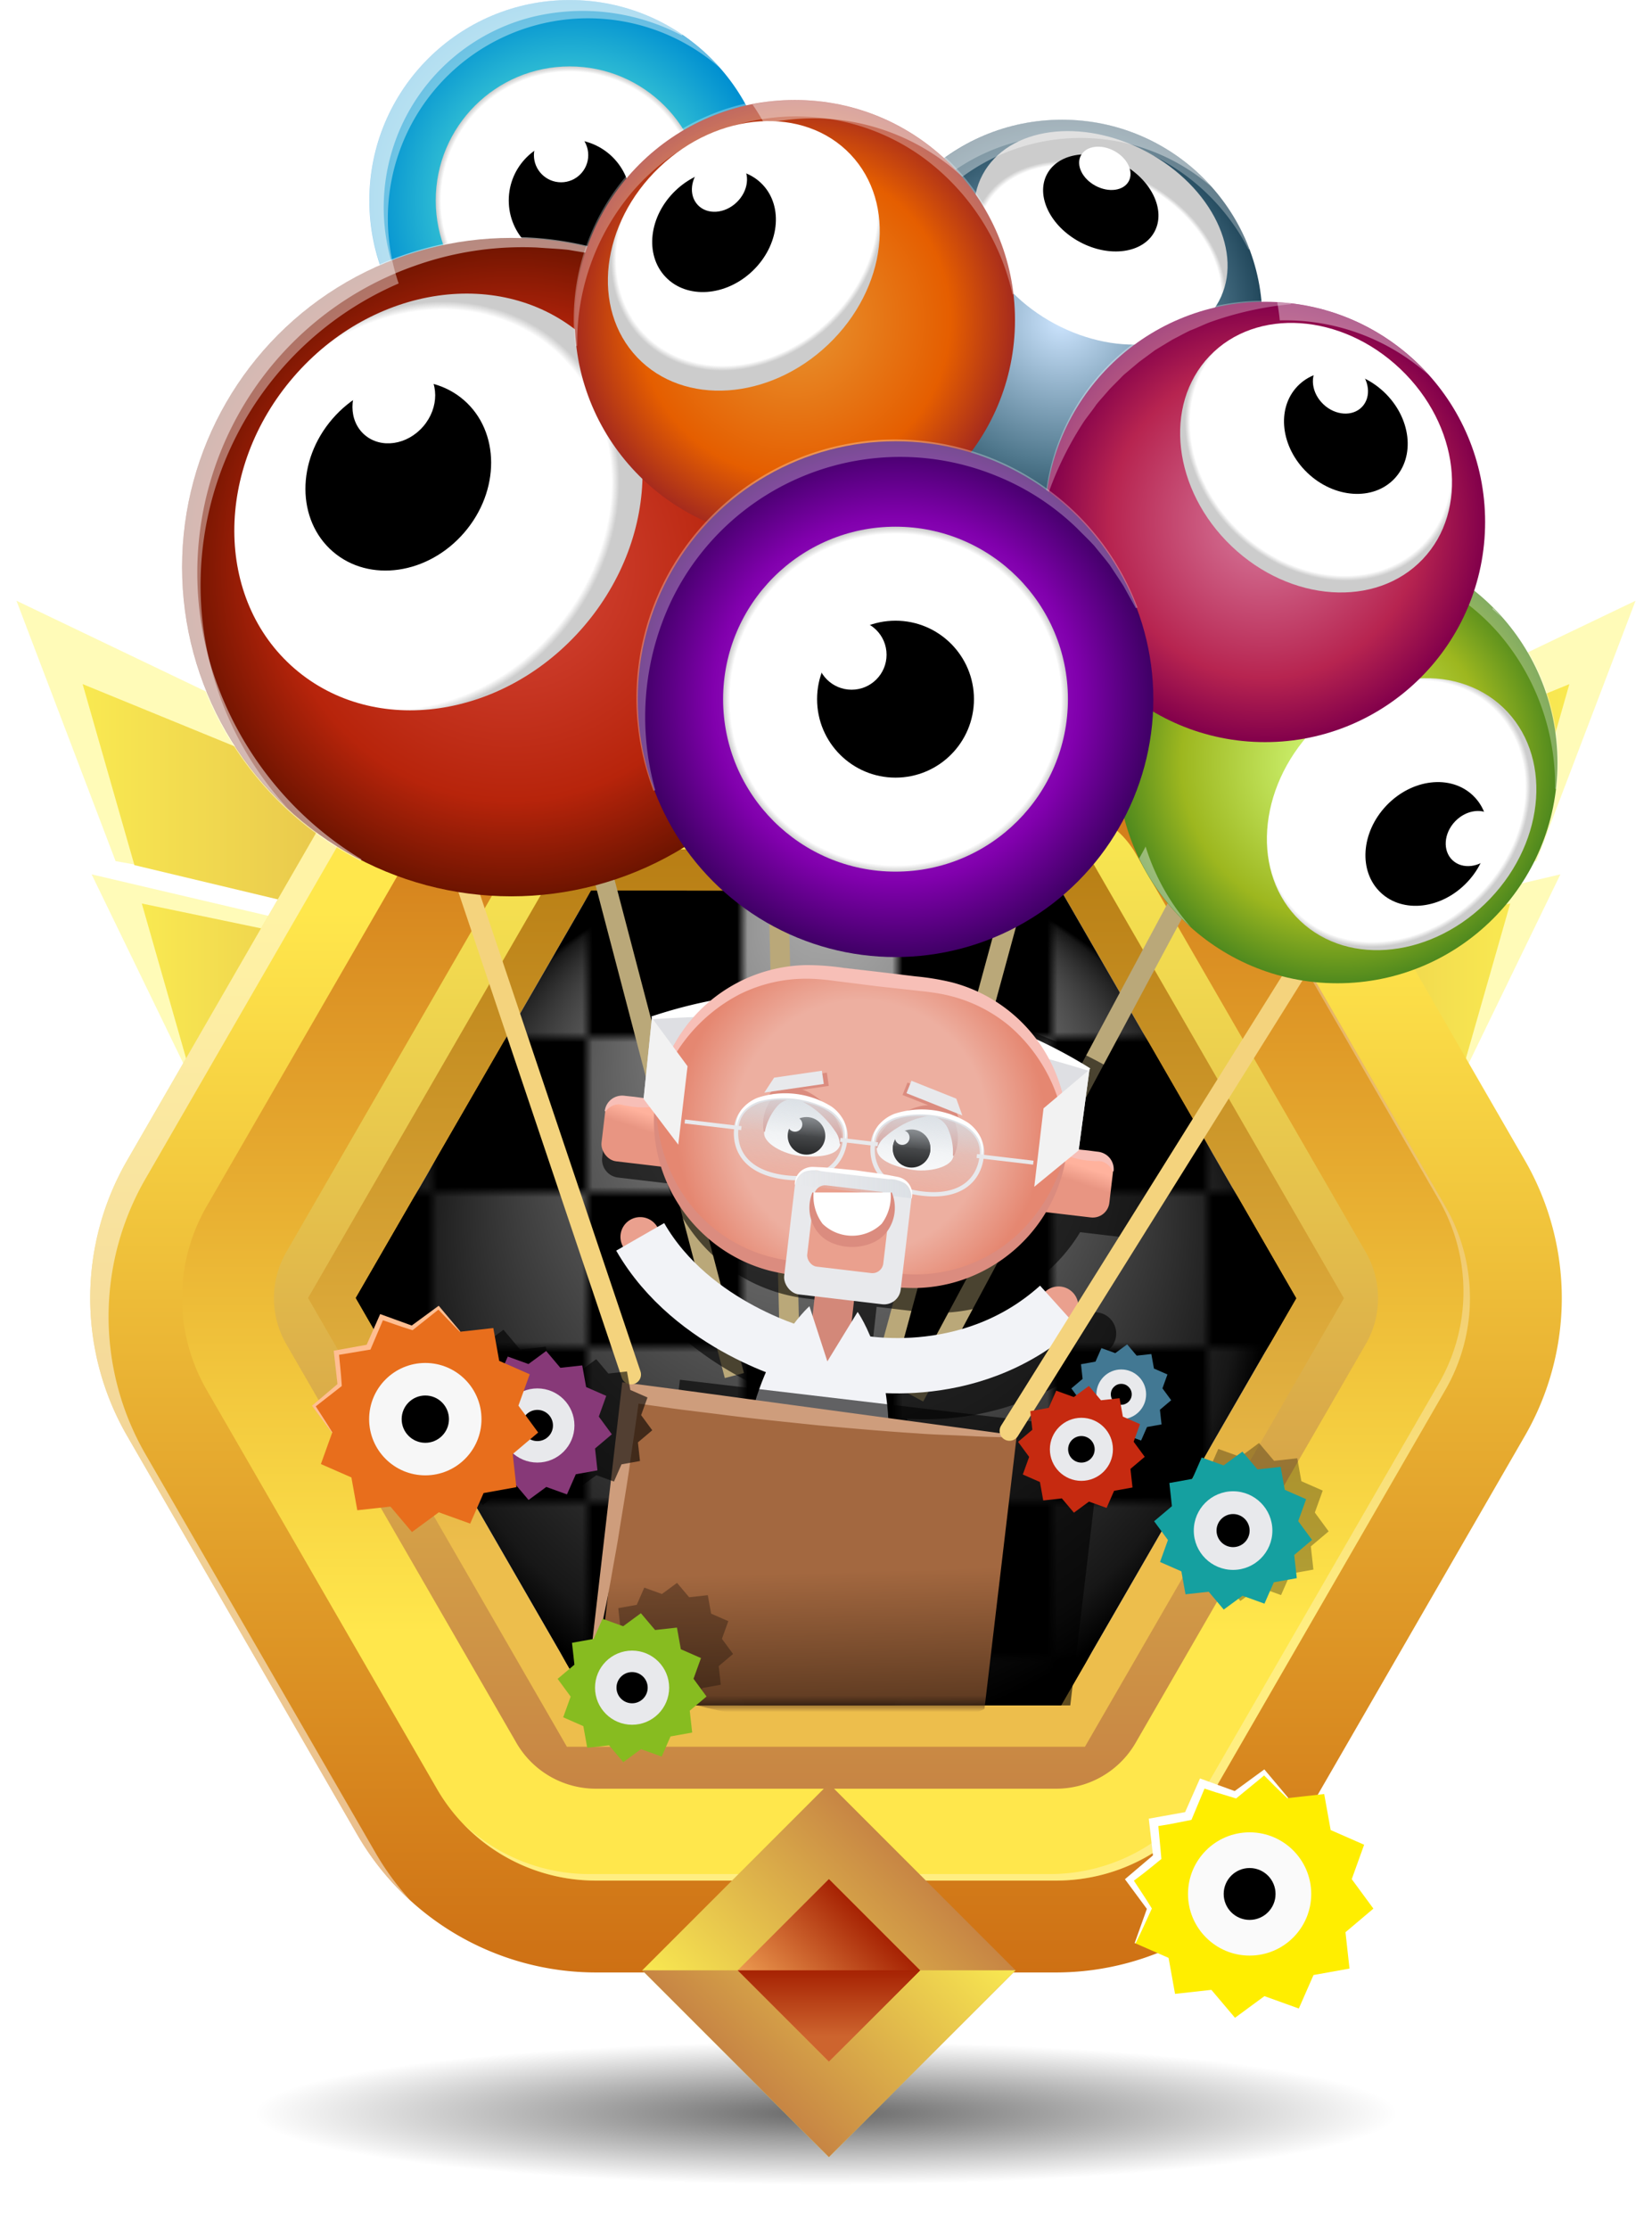 <svg xmlns="http://www.w3.org/2000/svg" xmlns:xlink="http://www.w3.org/1999/xlink" viewBox="0 0 200.179 270"><defs><linearGradient id="v" x1="112.353" y1="139.472" x2="112.745" y2="134.99" xlink:href="#c"/><linearGradient id="a" data-name="Dégradé sans nom 278" x1="100.09" y1="103.465" x2="10.012" y2="103.465" gradientUnits="userSpaceOnUse"><stop offset="0" stop-color="#c78544"/><stop offset="1" stop-color="#f9e951"/></linearGradient><linearGradient id="f" x1="92.919" y1="144.827" x2="24.801" y2="144.827" xlink:href="#a"/><linearGradient id="g" x1="-4362.663" y1="103.465" x2="-4452.741" y2="103.465" gradientTransform="matrix(-1 0 0 1 -4262.574 0)" xlink:href="#a"/><linearGradient id="h" x1="-4365.8" y1="120.408" x2="-4445.571" y2="120.408" gradientTransform="matrix(-1 0 0 1 -4262.574 0)" xlink:href="#a"/><linearGradient id="i" x1="-4369.834" y1="144.827" x2="-4437.952" y2="144.827" gradientTransform="matrix(-1 0 0 1 -4262.574 0)" xlink:href="#a"/><linearGradient id="B" data-name="Dégradé sans nom 71" x1="-1418.174" y1="-3370.183" x2="-1425.991" y2="-3378" gradientTransform="scale(1 -1) rotate(45 -4438.918 28.707)" gradientUnits="userSpaceOnUse"><stop offset="0" stop-color="#a62203"/><stop offset=".727" stop-color="#cd642e"/></linearGradient><linearGradient id="k" data-name="Dégradé sans nom 131" x1="-3400.719" y1="1409.025" x2="-3237.353" y2="1409.025" gradientTransform="rotate(-90 -2235.364 -926.428)" gradientUnits="userSpaceOnUse"><stop offset="0" stop-color="#ce7014"/><stop offset=".787" stop-color="#ffe74c"/></linearGradient><linearGradient id="l" data-name="Dégradé sans nom 125" x1="-3389.589" y1="1409.025" x2="-3248.483" y2="1409.025" gradientTransform="rotate(-90 -2235.364 -926.428)" gradientUnits="userSpaceOnUse"><stop offset=".213" stop-color="#ffe74c"/><stop offset="1" stop-color="#ce7014"/></linearGradient><linearGradient id="m" x1="-3378.46" y1="1409.025" x2="-3259.612" y2="1409.025" gradientTransform="rotate(-90 -2235.364 -926.428)" xlink:href="#a"/><linearGradient id="n" data-name="Dégradé sans nom 283" x1="-3373.38" y1="1409.025" x2="-3264.675" y2="1409.025" gradientTransform="rotate(-90 -2235.364 -926.428)" gradientUnits="userSpaceOnUse"><stop offset=".213" stop-color="#edbe4c"/><stop offset="1" stop-color="#b87e14"/></linearGradient><linearGradient id="A" data-name="Dégradé sans nom 210" x1="-1410.356" y1="-3370.183" x2="-1425.991" y2="-3370.183" gradientTransform="matrix(1 0 0 -1 1518.617 -3131.514)" gradientUnits="userSpaceOnUse"><stop offset="0" stop-color="#a62203"/><stop offset="1" stop-color="#ec9a50"/></linearGradient><linearGradient id="z" x1="-3109.323" y1="1528.884" x2="-3141.311" y2="1528.884" gradientTransform="scale(-1 1) rotate(45 -55.452 4535.101)" xlink:href="#a"/><linearGradient id="b" data-name="Dégradé sans nom 289" x1="76.56" y1="141.33" x2="79.32" y2="132.836" gradientTransform="rotate(-6.742 77.94 137.083)" gradientUnits="userSpaceOnUse"><stop offset=".52" stop-color="#e89582"/><stop offset=".752" stop-color="#ffb29d"/></linearGradient><linearGradient id="q" x1="128.445" y1="147.464" x2="131.204" y2="138.97" gradientTransform="rotate(173.258 129.824 143.217)" xlink:href="#b"/><linearGradient id="y" x1="-1402.18" y1="-3370.183" x2="-1434.168" y2="-3370.183" gradientTransform="matrix(1 0 0 -1 1518.617 -3131.514)" xlink:href="#a"/><linearGradient id="c" data-name="Dégradé sans nom 1118" x1="95.358" y1="142.644" x2="96.198" y2="133.034" gradientUnits="userSpaceOnUse"><stop offset="0" stop-color="#d5dbe1" stop-opacity="0"/><stop offset=".998" stop-color="#d5dbe1" stop-opacity=".6"/></linearGradient><linearGradient id="s" x1="95.808" y1="137.516" x2="96.2" y2="133.034" xlink:href="#c"/><linearGradient id="t" x1="111.903" y1="144.6" x2="112.743" y2="134.99" xlink:href="#c"/><linearGradient id="u" x1="96.33" y1="143.425" x2="110.463" y2="143.425" xlink:href="#c"/><linearGradient id="e" x1="96.953" y1="120.408" x2="17.182" y2="120.408" xlink:href="#a"/><linearGradient id="x" data-name="Dégradé sans nom 73" x1="98.498" y1="207.181" x2="97.799" y2="182.714" gradientUnits="userSpaceOnUse"><stop offset="0" stop-color="#5c3920"/><stop offset=".683" stop-color="#a36840"/></linearGradient><radialGradient id="F" data-name="Dégradé sans nom 994" cx="-1375.654" cy="-2777.452" r="24.281" gradientTransform="rotate(62.522 -2943.003 -130.32)" gradientUnits="userSpaceOnUse"><stop offset="0" stop-color="#cde5ff"/><stop offset=".709" stop-color="#51798e"/><stop offset="1" stop-color="#22485c"/></radialGradient><radialGradient id="O" cx="-1344.23" cy="-2738.367" r="20.895" gradientTransform="rotate(62.522 -2943.003 -130.32)" xlink:href="#d"/><radialGradient id="p" data-name="Dégradé sans nom 134" cx="100.09" cy="157.236" fy="103.94" r="53.296" gradientUnits="userSpaceOnUse"><stop offset="0" stop-opacity=".3"/><stop offset=".94" stop-opacity=".91"/><stop offset=".999"/></radialGradient><radialGradient id="N" data-name="Dégradé sans nom 601" cx="-1344.23" cy="-2738.367" r="31.243" gradientTransform="rotate(62.522 -2943.003 -130.32)" gradientUnits="userSpaceOnUse"><stop offset="0" stop-color="#d849ff"/><stop offset=".709" stop-color="#8100ad"/><stop offset="1" stop-color="#3f0065"/></radialGradient><radialGradient id="j" data-name="Dégradé sans nom 26" cx="100.09" cy="255.908" r="69.23" gradientTransform="matrix(1 0 0 .125 0 223.99)" gradientUnits="userSpaceOnUse"><stop offset="0"/><stop offset="1" stop-opacity="0"/></radialGradient><radialGradient id="C" data-name="Dégradé sans nom 68" cx="-1814.837" cy="2576.063" r="24.281" gradientTransform="rotate(-62.521 -2974.617 -251.433)" gradientUnits="userSpaceOnUse"><stop offset="0" stop-color="#cdffe7"/><stop offset=".544" stop-color="#3cc9d4"/><stop offset="1" stop-color="#008fd1"/></radialGradient><radialGradient id="d" data-name="Dégradé sans nom 163" cx="-1814.837" cy="2576.063" r="16.239" gradientTransform="rotate(-62.521 -2974.617 -251.433)" gradientUnits="userSpaceOnUse"><stop offset=".96" stop-color="#fff"/><stop offset="1" stop-color="#ccc"/></radialGradient><radialGradient id="D" data-name="Dégradé sans nom 64" cx="-65.432" cy="-996.219" r="39.882" gradientTransform="rotate(20.408 -2959.864 -109.944)" gradientUnits="userSpaceOnUse"><stop offset="0" stop-color="#d8493d"/><stop offset=".709" stop-color="#b7240b"/><stop offset="1" stop-color="#6d1400"/></radialGradient><radialGradient id="E" cx="-5910.205" cy="1394.587" r="26.672" gradientTransform="matrix(-.117 -.863 .993 -.102 -2025.713 -4898.96)" xlink:href="#d"/><radialGradient id="r" data-name="Dégradé sans nom 74" cx="104.318" cy="136.461" r="22.389" gradientTransform="rotate(-6.742 104.318 136.461)" gradientUnits="userSpaceOnUse"><stop offset=".683" stop-color="#edafa0"/><stop offset="1" stop-color="#e58771"/></radialGradient><radialGradient id="G" cx="-4395.299" cy="-3104.665" r="16.239" gradientTransform="matrix(-.722 .117 -.085 -.993 -3307.138 -2538.345)" xlink:href="#d"/><radialGradient id="H" data-name="Dégradé sans nom 1117" cx="-2706.795" cy="-3176.49" r="26.672" gradientTransform="rotate(90 -2906.831 -107.602)" gradientUnits="userSpaceOnUse"><stop offset="0" stop-color="#d8ff81"/><stop offset=".709" stop-color="#9db71f"/><stop offset="1" stop-color="#4f891e"/></radialGradient><radialGradient id="I" cx="133.052" cy="-1702.309" r="17.838" gradientTransform="matrix(.117 .825 -.993 .098 -1536.317 154.92)" xlink:href="#d"/><radialGradient id="J" data-name="Dégradé sans nom 381" cx="153.287" cy="63.224" r="26.672" gradientUnits="userSpaceOnUse"><stop offset="0" stop-color="#d87c9e"/><stop offset=".709" stop-color="#b72450"/><stop offset="1" stop-color="#82004b"/></radialGradient><radialGradient id="K" cx="-818.584" cy="2520.556" r="17.838" gradientTransform="matrix(.825 -.117 .098 .993 589.209 -2543.79)" xlink:href="#d"/><radialGradient id="L" data-name="Dégradé sans nom 730" cx="-5944.752" cy="38.778" r="26.672" gradientTransform="matrix(-1 0 0 1 -5848.433 0)" gradientUnits="userSpaceOnUse"><stop offset="0" stop-color="#e89632"/><stop offset=".708" stop-color="#e55e00"/><stop offset=".999" stop-color="#a62b1d"/></radialGradient><radialGradient id="M" cx="-5301.637" cy="-2472.908" r="17.838" gradientTransform="matrix(.117 -.825 -.993 -.098 -1743.227 -4586.677)" xlink:href="#d"/><pattern id="o" data-name="Nouvelle nuance de motif 1" width="30" height="30" patternTransform="translate(-79.066 -5.832) scale(1.252)" patternUnits="userSpaceOnUse"><path fill="none" d="M0 0h30v30H0z"/><path fill="#fff" d="M0 0h30v30H0z"/><path d="M0 0h15v15H0zM15 15h15v15H15z"/></pattern><mask id="w" x="43.114" y="107.893" width="113.952" height="101.315" maskUnits="userSpaceOnUse"><path fill="#fff" d="m71.586 206.579-28.472-49.352 28.503-49.334 56.976.017 28.473 49.353-28.492 49.316H71.586z"/></mask></defs><g style="isolation:isolate"><path fill="#fffbb8" d="M100.09 119.744 1.996 72.769l12.011 31.541"/><path fill="url(#a)" d="M100.09 119.744 10.012 82.867l6.274 21.927 80.667 19.269 3.137-4.319z"/><path fill="#fffbb8" d="m96.953 126.056-85.851-20.144 12.354 25.46"/><path fill="url(#e)" d="m96.953 126.056-79.771-16.611 6.274 21.927 70.36-.997 3.137-4.319z"/><path fill="#fffbb8" d="m92.919 132.7-72.374-.021 10.53 24.274"/><path fill="url(#f)" d="m92.919 132.7-68.118 2.326 6.274 21.927 58.707-19.934 3.137-4.319z"/><g><path fill="#fffbb8" d="m100.09 119.744 98.094-46.975-12.012 31.541"/><path fill="url(#g)" d="m100.09 119.744 90.078-36.877-6.275 21.927-80.666 19.269-3.137-4.319z"/><path fill="#fffbb8" d="m103.227 126.056 85.851-20.144-12.355 25.46"/><path fill="url(#h)" d="m103.227 126.056 79.77-16.611-6.274 21.927-70.359-.997-3.137-4.319z"/><path fill="#fffbb8" d="m107.26 132.7 72.374-.021-10.529 24.274"/><path fill="url(#i)" d="m107.26 132.7 68.119 2.326-6.274 21.927-58.708-19.934-3.137-4.319z"/></g><ellipse cx="100.09" cy="255.908" rx="97.323" ry="10.663" opacity=".6" fill="url(#j)"/><g><path d="M189.249 157.245a33.397 33.397 0 0 1-4.47 16.676l-27.902 48.33a33.447 33.447 0 0 1-28.884 16.676H72.187a33.448 33.448 0 0 1-28.885-16.676L15.4 173.921a33.35 33.35 0 0 1 0-33.354l27.902-48.33a33.447 33.447 0 0 1 28.885-16.676h55.806a33.448 33.448 0 0 1 28.884 16.676l27.903 48.33a33.398 33.398 0 0 1 4.469 16.678z" fill="url(#k)"/><path d="m45.528 224.477-27.902-48.33a33.35 33.35 0 0 1 0-33.354l27.902-48.33a33.447 33.447 0 0 1 28.885-16.676h55.806a33.433 33.433 0 0 1 22.49 8.758 33.454 33.454 0 0 0-24.716-10.984H72.187a33.447 33.447 0 0 0-28.885 16.677L15.4 140.567a33.35 33.35 0 0 0 0 33.354l27.902 48.33a33.182 33.182 0 0 0 6.394 7.918 33.112 33.112 0 0 1-4.168-5.692z" fill="#fff" opacity=".5"/><path d="m25.037 168.356 27.903 48.33a22.224 22.224 0 0 0 19.247 11.111h55.806a22.224 22.224 0 0 0 19.246-11.112l27.903-48.329a22.224 22.224 0 0 0 0-22.224l-27.903-48.33a22.224 22.224 0 0 0-19.246-11.111H72.187A22.224 22.224 0 0 0 52.94 97.803l-27.903 48.329a22.224 22.224 0 0 0 0 22.224z" fill="url(#l)"/><path d="m175.142 146.132-27.903-48.33a22.159 22.159 0 0 0-3.973-4.992 22.162 22.162 0 0 1 3.186 4.206l27.903 48.329a22.224 22.224 0 0 1 0 22.224l-27.903 48.33a22.224 22.224 0 0 1-19.246 11.111H71.4a22.202 22.202 0 0 1-15.274-6.119 22.2 22.2 0 0 0 16.06 6.906h55.807a22.224 22.224 0 0 0 19.246-11.112l27.903-48.33a22.224 22.224 0 0 0 0-22.223z" fill="#fff" opacity=".3"/><path d="M72.187 216.668a11.127 11.127 0 0 1-9.609-5.548l-27.902-48.328a11.125 11.125 0 0 1 0-11.096l27.902-48.33a11.128 11.128 0 0 1 9.609-5.546h55.806a11.127 11.127 0 0 1 9.608 5.548l27.903 48.328a11.125 11.125 0 0 1 0 11.096l-27.903 48.33a11.128 11.128 0 0 1-9.608 5.546z" fill="url(#m)"/><path fill="url(#n)" d="m68.693 211.588-31.364-54.362 31.397-54.343 62.761.019 31.363 54.362-31.385 54.324H68.693z"/><path fill="url(#o)" d="m71.586 206.579-28.472-49.352 28.503-49.334 56.976.017 28.473 49.353-28.492 49.316H71.586z"/><path fill="url(#p)" d="m71.586 206.579-28.472-49.352 28.503-49.334 56.976.017 28.473 49.353-28.492 49.316H71.586z"/><path fill="none" stroke="#baa879" stroke-miterlimit="10" stroke-width="2.394" d="m95.817 168.194-1.534-61.865M106.576 168.439l17.267-63.41M88.985 166.622l-20.5-78.145M110.812 169.203l38.158-71.211"/><path d="m137.861 141.51-2.584-.305 1.411-10.546a63.871 63.871 0 0 0-17.238-7.393l-3.435-4.357-13.622-1.61a20.065 20.065 0 0 0-15.332 4.654 51.132 51.132 0 0 0-7.51 1.95l-1.087 10.585-2.585-.306a2.189 2.189 0 0 0-2.424 1.911l-.487 4.118a2.189 2.189 0 0 0 1.912 2.424l5.977.706a20.185 20.185 0 0 0 16.809 13.943l3.434.406-.572 5.116-.408-1.255a19.418 19.418 0 0 0-2.642 3.139c-4.215-1.57-12.672-5.553-17.221-13.478a2.58 2.58 0 0 0-4.476 2.569c5.103 8.889 13.98 13.45 19.081 15.448a38.357 38.357 0 0 0-3.316 11.91l9.32 1.101 9.32 1.102a38.725 38.725 0 0 0-.283-11.475c.553.027 1.13.046 1.755.046a33.561 33.561 0 0 0 22.722-8.445 2.58 2.58 0 1 0-3.453-3.834 26.498 26.498 0 0 1-5.686 3.895l-11.688 3.12a32.664 32.664 0 0 1-5.063-.074 19.954 19.954 0 0 0-2.075-4.28l-.78 1.273.589-5.272 5.064.599a20.184 20.184 0 0 0 19.597-9.64l5.977.707a2.189 2.189 0 0 0 2.424-1.91l.487-4.118a2.189 2.189 0 0 0-1.912-2.424z" opacity=".6"/><path d="M106.176 120.752a63.098 63.098 0 0 0-27.181 2.539l-1.008 9.821 26.359 3.116 26.359 3.117 1.31-9.786a63.099 63.099 0 0 0-25.84-8.807z" fill="#dedfe3"/><path d="M131.917 129.704a208.241 208.241 0 0 0-13.146-3.556c-2.182-.427-4.303-.999-6.483-1.3a79.996 79.996 0 0 0-6.482-.97q-3.246-.418-6.53-.576c-2.19-.211-4.386-.158-6.607-.249-4.44-.02-8.926.108-13.612.401l-.124-.327a58.856 58.856 0 0 1 13.49-2.812 68.384 68.384 0 0 1 13.794.09 68.26 68.26 0 0 1 13.435 3.128 58.858 58.858 0 0 1 12.461 5.881z" fill="#fff"/><rect x="73.08" y="133.134" width="9.72" height="7.898" rx="2.025" transform="rotate(6.742 77.94 137.083)" fill="url(#b)"/><path d="M73.279 134.595a2.121 2.121 0 0 1 1.327-1.734 2.212 2.212 0 0 1 1.134-.122l1.1.115 4.386.58-.014.121a7.136 7.136 0 0 1-2.292.544 11.44 11.44 0 0 1-2.224-.03c-.364-.06-.729-.112-1.092-.185l-.135-.034-.068-.022a1.188 1.188 0 0 0-.14-.036c-.095-.006-.2-.027-.313-.029a2.057 2.057 0 0 0-1.548.846z" fill="#f7bfb7"/><rect x="124.964" y="139.268" width="9.72" height="7.898" rx="2.025" transform="rotate(-173.258 129.824 143.217)" fill="url(#q)"/><path d="M134.816 141.87a2.057 2.057 0 0 0-1.308-1.184c-.111-.024-.217-.028-.31-.045a1.186 1.186 0 0 0-.146.003l-.07.005-.14.002c-.37-.014-.737-.049-1.105-.075a11.44 11.44 0 0 1-2.17-.49 7.134 7.134 0 0 1-2.102-1.063l.015-.121 4.4.459 1.097.144a2.212 2.212 0 0 1 1.074.384 2.121 2.121 0 0 1 .887 1.995z" fill="#f7bfb7"/><g fill="none" stroke-miterlimit="10"><path d="M97.395 164.233s-13.48-3.364-19.82-14.41" stroke="#eaa08e" stroke-linecap="round" stroke-width="4.788"/><path d="M97.395 164.233s-13.48-3.364-19.82-14.41" stroke="#f2f3f7" stroke-width="6.704"/></g><g fill="none" stroke-miterlimit="10"><path d="M103.19 164.918s14.005 3.276 25.081-6.694" stroke="#eaa08e" stroke-linecap="round" stroke-width="4.788"/><path d="M103.19 164.918s14.005 3.276 25.081-6.694" stroke="#f2f3f7" stroke-width="6.704"/></g><path fill="none" stroke="#d38879" stroke-linecap="round" stroke-miterlimit="10" stroke-width="4.788" d="m101.844 150.664-1.59 14.24"/><path d="M97.954 117.78h12.728a18.68 18.68 0 0 1 18.681 18.681 18.68 18.68 0 0 1-18.68 18.68H97.953a18.68 18.68 0 0 1-18.68-18.68 18.68 18.68 0 0 1 18.68-18.68z" transform="rotate(6.742 104.318 136.461)" fill="url(#r)"/><path d="M129.277 139.412a18.84 18.84 0 0 1-9.683 14.301 18.536 18.536 0 0 1-8.594 2.305 30.582 30.582 0 0 1-4.465-.318l-4.43-.514-4.428-.534a30.581 30.581 0 0 1-4.416-.732 18.535 18.535 0 0 1-7.82-4.244 18.84 18.84 0 0 1-6.081-16.166l.173.02A19.766 19.766 0 0 0 81.3 142a18.191 18.191 0 0 0 12.376 10.329 19.738 19.738 0 0 0 2.013.374c.682.108 1.462.17 2.188.258l4.434.489 4.425.556c.727.085 1.5.206 2.188.26a19.255 19.255 0 0 0 2.045.103 18.196 18.196 0 0 0 14.44-7.157 19.766 19.766 0 0 0 3.695-7.82z" fill="#db8c7f"/><path d="M79.447 133.52a18.72 18.72 0 0 1 18.19-16.616 30.584 30.584 0 0 1 4.465.318l4.43.514 4.428.534a30.581 30.581 0 0 1 4.416.732 18.72 18.72 0 0 1 13.814 20.4 19.819 19.819 0 0 0-6.904-15.148 18.094 18.094 0 0 0-7.325-3.66 19.734 19.734 0 0 0-2.013-.375c-.681-.108-1.462-.17-2.188-.258l-4.433-.489-4.426-.556c-.726-.085-1.5-.206-2.187-.26a19.258 19.258 0 0 0-2.045-.103 18.07 18.07 0 0 0-7.973 1.852 19.826 19.826 0 0 0-10.25 13.116z" fill="#f7bfb7"/><rect x="95.627" y="142.255" width="14.217" height="15.188" rx="2.025" transform="rotate(6.742 102.736 149.849)" fill="#e8e9ec"/><rect x="98.208" y="143.941" width="9.28" height="9.913" rx="1.322" transform="rotate(6.742 102.848 148.898)" fill="#eaa08e"/><path d="M101.826 138.572c-.268 1.36-2.32 1.638-4.585 1.477s-4.895-1.606-4.627-2.966 1.34-4.229 3.604-4.068 5.875 4.197 5.608 5.557z" fill="#fff"/><path d="M92.547 137.07a5.05 5.05 0 0 1 .868-3.829 3.447 3.447 0 0 1 2.03-1.34 3.958 3.958 0 0 1 2.433.346 8 8 0 0 1 2.977 2.629 7.385 7.385 0 0 1 .917 1.713 2.752 2.752 0 0 1 .12 1.996l-.133-.026a2.845 2.845 0 0 0-.593-1.584 9.728 9.728 0 0 0-1.098-1.374 9.542 9.542 0 0 0-2.768-2.12 2.71 2.71 0 0 0-1.641-.314 2.584 2.584 0 0 0-1.463.812 6.752 6.752 0 0 0-1.516 3.117z" fill="#db8c7f"/><circle cx="97.726" cy="137.587" r="2.278"/><circle cx="96.335" cy="136.196" r=".887" fill="#fff"/><path d="M106.244 139.043c-.094 1.383 1.817 2.183 4.046 2.614s5.144-.285 5.237-1.668-.2-4.431-2.428-4.862-6.762 2.534-6.855 3.916z" fill="#fff"/><path d="M115.46 139.985a6.753 6.753 0 0 0-.658-3.403 2.584 2.584 0 0 0-1.203-1.163 2.71 2.71 0 0 0-1.666-.123 9.54 9.54 0 0 0-3.223 1.333 9.726 9.726 0 0 0-1.416 1.043 2.845 2.845 0 0 0-.982 1.376l-.136-.01a2.751 2.751 0 0 1 .632-1.897 7.385 7.385 0 0 1 1.33-1.417 8 8 0 0 1 3.555-1.768 3.958 3.958 0 0 1 2.44.294 3.446 3.446 0 0 1 1.615 1.82 5.05 5.05 0 0 1-.153 3.924z" fill="#db8c7f"/><circle cx="110.459" cy="139.153" r="2.278"/><circle cx="110.467" cy="139.093" r="2.278"/><circle cx="109.33" cy="137.793" r=".887" fill="#fff"/><g fill="#f2f2f2"><path d="m77.987 133.112 4.202 5.544 1.124-9.502-4.318-5.863-1.008 9.821zM130.705 139.345l-5.379 4.411 1.123-9.502 5.566-4.695-1.31 9.786z"/></g><path d="M102.418 138.095c-.347 2.932-2.58 5.078-7.221 4.53s-6.313-3.157-5.966-6.09 3.456-3.913 7.097-3.483 6.437 2.11 6.09 5.043z" stroke="#e8e9ec" stroke-miterlimit="10" stroke-width=".527" fill="url(#c)"/><path d="M89.23 136.535c.347-2.932 3.457-3.913 7.098-3.483s6.437 2.11 6.09 5.043" fill="url(#s)"/><path d="M89.2 136.532a3.466 3.466 0 0 1 .696-2.176 4.724 4.724 0 0 1 1.917-1.387 10.606 10.606 0 0 1 8.924 1.057 4.712 4.712 0 0 1 1.54 1.794 3.467 3.467 0 0 1 .172 2.278l-.061-.007a3.507 3.507 0 0 0-.394-2.117 4.347 4.347 0 0 0-1.513-1.549 11.668 11.668 0 0 0-8.51-1.006 4.347 4.347 0 0 0-1.833 1.153 3.507 3.507 0 0 0-.877 1.967z" fill="#fff"/><path d="M105.776 138.491c-.347 2.933 1.324 5.54 5.966 6.09s6.874-1.598 7.221-4.53-2.448-4.612-6.09-5.043-6.75.551-7.097 3.483z" stroke="#e8e9ec" stroke-miterlimit="10" stroke-width=".527" fill="url(#t)"/><path d="M96.33 143.484a2.031 2.031 0 0 1 2.249-1.773l10.097 1.193a2.031 2.031 0 0 1 1.773 2.25" fill="url(#u)"/><path d="M96.3 143.48a2.106 2.106 0 0 1 1.074-1.852 2.26 2.26 0 0 1 1.153-.28l1.048.047c1.378.08 2.745.245 4.117.366 1.362.205 2.73.359 4.088.606l1.03.197a2.25 2.25 0 0 1 1.055.542 2.106 2.106 0 0 1 .614 2.05l-.06-.006a2.002 2.002 0 0 0-.754-1.792 3.533 3.533 0 0 0-1.941-.52l-4.104-.47-4.1-.5a3.533 3.533 0 0 0-2.01.053 2.001 2.001 0 0 0-1.15 1.567z" fill="#fff"/><path d="M118.963 140.05c.347-2.932-2.448-4.611-6.09-5.042s-6.75.551-7.097 3.483" fill="url(#v)"/><path d="M118.933 140.047a3.506 3.506 0 0 0-.394-2.117 4.346 4.346 0 0 0-1.513-1.548 11.668 11.668 0 0 0-8.51-1.007 4.346 4.346 0 0 0-1.833 1.153 3.506 3.506 0 0 0-.877 1.967l-.06-.007a3.465 3.465 0 0 1 .696-2.175 4.712 4.712 0 0 1 1.917-1.386 10.606 10.606 0 0 1 8.924 1.053 4.723 4.723 0 0 1 1.541 1.796 3.465 3.465 0 0 1 .17 2.278z" fill="#fff"/><path fill="none" stroke="#e8e9ec" stroke-miterlimit="10" stroke-width=".479" d="m101.818 138.071 4.556.538M89.83 136.653l-6.85-.809M118.363 140.027l6.849.809"/><path fill="#db8c7f" d="m100.426 131.536-7.208 1.046 1.188-1.81 5.787-.84.233 1.604z"/><path fill="#e8e9ec" d="m99.822 131.302-7.208 1.046 1.188-1.81 5.787-.839.233 1.603z"/><path fill="#db8c7f" d="m109.362 132.636 6.766 2.698-.735-2.037-5.431-2.166-.6 1.505z"/><path fill="#e8e9ec" d="m109.843 132.418 6.766 2.699-.734-2.037-5.431-2.166-.601 1.504z"/><path d="m103.923 158.915-3.669 5.99-2.171-6.68s-6.477 5.657-7.957 18.175l8.648 1.023 8.649 1.022c1.48-12.518-3.5-19.53-3.5-19.53z" fill="#f2f3f7"/><path d="m133.637 173.192-51.253-6.06-4.293 36.305a20.603 20.603 0 0 0 5.582 3.142h46.017z" opacity=".6"/><g mask="url(#w)"><path d="M119.29 207.005s-6.36 3.632-23.809 1.569-22.786-7.077-22.786-7.077l3.902-33.004L123.191 174z" fill="url(#x)"/></g><path d="m71.18 203.975 4.195-36.316.025-.217.218.027c7.94 1.009 15.865 2.123 23.797 3.188l23.792 3.227-.031.234a130.64 130.64 0 0 1-6.03-.189c-2.005-.105-4.018-.144-6.015-.304-4.003-.25-7.993-.607-11.981-.97-3.98-.421-7.966-.81-11.933-1.331-1.985-.253-3.974-.475-5.956-.751l-5.943-.845 2.32-1.802c-.36 3.025-.836 6.037-1.261 9.054-.41 3.02-.949 6.023-1.42 9.035-.242 1.505-.53 3.005-.792 4.508-.26 1.503-.538 3.004-.853 4.5-.62 2.995-1.168 5.998-1.897 8.98z" fill="#ce9d7c"/><path fill="none" stroke="#f4d37d" stroke-linecap="round" stroke-miterlimit="10" stroke-width="2.394" d="m76.475 166.498-27.011-80.27M122.322 173.327l45.669-73.086"/><path d="M107.993 144.446a7.157 7.157 0 0 1-9.475 0s-.529 5.377 4.737 5.377 4.738-5.377 4.738-5.377z" fill="#fff"/><path d="M107.993 144.446a7.157 7.157 0 0 1-9.475 0s-.529 5.377 4.737 5.377 4.738-5.377 4.738-5.377z" fill="#fff"/><g><path d="M98.518 144.446s-.529 5.377 4.737 5.377 4.738-5.378 4.738-5.378" fill="#fff"/><path d="M98.585 144.452a5.587 5.587 0 0 0 1.091 3.79 5.154 5.154 0 0 0 7.158 0 5.587 5.587 0 0 0 1.091-3.79l.136-.013a4.854 4.854 0 0 1-.397 4.48 4.347 4.347 0 0 1-1.986 1.644 6.3 6.3 0 0 1-4.847.002 4.356 4.356 0 0 1-1.987-1.644 4.845 4.845 0 0 1-.394-4.482z" fill="#db8c7f"/></g><g><path transform="rotate(-45 100.443 238.668)" fill="url(#y)" d="M84.448 222.674h31.988v31.988H84.448z"/><path fill="url(#z)" style="mix-blend-mode:multiply" d="m77.823 238.668 22.62 22.62 22.619-22.62"/><path transform="rotate(-45 100.443 238.668)" fill="url(#A)" d="M92.625 230.851h15.635v15.635H92.625z"/><path fill="url(#B)" d="m89.387 238.668 11.056 11.056 11.055-11.056"/></g><g><circle cx="69.034" cy="24.281" r="24.278" fill="url(#C)"/><path d="M55.317 44.448A24.39 24.39 0 1 1 82.75 4.114l-.125.184a25.82 25.82 0 0 0-17.836-2.313 23.782 23.782 0 0 0-18.046 26.54 25.85 25.85 0 0 0 8.7 15.739z" fill="#fff" opacity=".5"/><circle cx="69.034" cy="24.281" r="16.237" fill="url(#d)"/><circle cx="69.034" cy="24.281" r="7.387"/><circle cx="67.988" cy="18.79" r="3.292" fill="#fff"/></g><g><circle cx="61.942" cy="68.697" r="39.878" fill="url(#D)"/><path d="M43.694 104.28A39.989 39.989 0 1 1 80.19 33.114l-.102.198-3.663-1.34c-1.241-.368-2.493-.69-3.728-1.036-1.259-.265-2.535-.441-3.79-.666-1.271-.143-2.552-.187-3.816-.287a38.973 38.973 0 0 0-14.895 2.24 39.387 39.387 0 0 0-24.701 48.21 41.436 41.436 0 0 0 18.3 23.649z" fill="#fff" opacity=".5"/><ellipse cx="53.126" cy="60.804" rx="26.67" ry="23.183" transform="rotate(-49.184 53.126 60.804)" fill="url(#E)"/><ellipse cx="48.262" cy="57.632" rx="12.133" ry="10.547" transform="rotate(-49.184 48.262 57.632)"/><ellipse cx="47.721" cy="48.587" rx="5.407" ry="4.7" transform="rotate(-49.184 47.721 48.587)" fill="#fff"/></g><g><circle cx="128.689" cy="38.778" r="24.278" fill="url(#F)"/><path d="M105.88 47.413a24.39 24.39 0 1 1 45.619-17.27l-.208.078a25.82 25.82 0 0 0-13.275-12.134 23.782 23.782 0 0 0-30.013 11.367 25.85 25.85 0 0 0-1.915 17.88z" fill="#fff" opacity=".3"/><ellipse cx="133.386" cy="28.811" rx="11.812" ry="16.237" transform="rotate(-61.816 133.386 28.811)" fill="url(#G)"/><ellipse cx="133.386" cy="24.576" rx="5.374" ry="7.387" transform="rotate(-61.816 133.386 24.576)"/><ellipse cx="133.875" cy="20.392" rx="2.395" ry="3.292" transform="rotate(-61.816 133.875 20.391)" fill="#fff"/></g><g><path fill="#427893" d="m140.552 170.764 1.365-1.153-1.058-1.44.605-1.681-1.636-.717-.315-1.758-1.777.196-1.153-1.365-1.439 1.058-1.681-.606-.718 1.637-1.758.316.196 1.776-1.364 1.152 1.058 1.44-.606 1.681 1.636.718.316 1.758 1.776-.197 1.154 1.365 1.439-1.058 1.68.606.718-1.637 1.759-.316-.197-1.775z"/><circle cx="135.868" cy="168.895" r="3.011" fill="#e8e9ec"/><circle cx="135.868" cy="168.895" r="1.267"/></g><g><path fill="#c62a10" d="m136.981 177.929 1.731-1.463-1.343-1.827.769-2.133-2.076-.91-.401-2.231-2.253.25-1.463-1.732-1.826 1.342-2.132-.768-.911 2.076-2.232.401.25 2.253-1.732 1.462 1.343 1.827-.768 2.133 2.075.91.401 2.231 2.254-.249 1.463 1.732 1.826-1.343 2.132.769.911-2.077 2.231-.401-.249-2.252z"/><circle cx="131.037" cy="175.558" r="3.82" fill="#e8e9ec"/><circle cx="131.037" cy="175.558" r="1.608"/></g><g><path opacity=".6" d="m75.311 177.378 2.238-.402-.25-2.259 1.736-1.467-1.347-1.833.771-2.139-2.081-.913-.402-2.237-2.26.25-1.468-1.737-1.832 1.346-2.138-.77-.62 1.413-.961-.422-.554-3.083-3.115.345-2.022-2.394-2.524 1.855-2.947-1.061-1.259 2.869-3.084.555.345 3.113-2.393 2.021L51 172.953l-1.062 2.949 2.868 1.258.554 3.082 3.115-.344 2.023 2.394 2.523-1.856 2.947 1.062 1.259-2.87 1.44-.259.033.18 2.26-.25 1.468 1.737 1.831-1.346 2.138.771.914-2.083z"/><path opacity=".3" d="m87.48 198.514.77-2.14-2.082-.912-.401-2.237-2.261.25-1.467-1.738-1.832 1.347-2.138-.771-.914 2.083-2.238.402.251 2.259-1.737 1.467 1.347 1.832-.771 2.14 2.082.913.402 2.237 2.26-.25 1.468 1.737 1.831-1.346 2.138.77.914-2.082 2.238-.403-.25-2.259 1.736-1.466-1.346-1.833z"/></g><g><path fill="#873978" d="m72.103 175.458 2.035-1.719-1.578-2.148.903-2.507-2.44-1.07-.471-2.622-2.649.293-1.72-2.036-2.147 1.578-2.506-.904-1.071 2.441-2.624.472.294 2.648-2.036 1.719 1.579 2.148-.903 2.508 2.44 1.07.471 2.622 2.649-.293 1.72 2.036 2.147-1.578 2.506.903 1.071-2.441 2.623-.472-.293-2.648z"/><circle cx="65.116" cy="172.671" r="4.491" fill="#e8e9ec"/><circle cx="65.116" cy="172.671" r="1.89"/><g><path fill="#87bc20" d="m83.579 207.218 2.035-1.719-1.578-2.147.903-2.508-2.44-1.07-.471-2.622-2.649.293-1.72-2.036-2.147 1.578-2.506-.903-1.071 2.44-2.623.472.293 2.648-2.035 1.719 1.578 2.148-.903 2.508 2.44 1.07.471 2.622 2.649-.293 1.72 2.036 2.147-1.578 2.506.903 1.071-2.441 2.623-.472-.293-2.648z"/><circle cx="76.592" cy="204.431" r="4.491" fill="#e8e9ec"/><circle cx="76.592" cy="204.431" r="1.89"/></g><g><path fill="#e86e1c" d="m62.127 176.129 3.085-2.606-2.393-3.256 1.37-3.801-3.699-1.622-.714-3.975-4.016.444-2.607-3.086-3.254 2.392-3.799-1.369-1.624 3.7-3.976.715.445 4.014-3.086 2.606 2.393 3.255-1.369 3.802 3.698 1.622.714 3.974 4.016-.444 2.608 3.086 3.254-2.392 3.799 1.369 1.623-3.7 3.977-.715-.445-4.013z"/><path d="M55.735 161.334c-.965-.947-1.875-1.941-2.815-2.91l.413.048-3.162 2.517-.175.139-.253-.077c-1.289-.393-2.55-.864-3.825-1.295l.674-.29-1.579 3.72-.122.29-.31.051-3.986.666.438-.587c.123 1.34.284 2.677.366 4.023l.016.262-.176.137-3.184 2.488.048-.41c.724 1.139 1.478 2.256 2.175 3.415l-.052.039-2.4-3.251-.022-.03.03-.026 3.079-2.611-.017.042-.453-4.013-.006-.052.053-.01 3.975-.723-.048.038 1.63-3.697.022-.049.05.018 3.796 1.377-.045.007 3.258-2.386.031-.022.025.029 2.601 3.091z" fill="#ffbe92"/><circle cx="51.536" cy="171.904" r="6.807" fill="#f7f7f7"/><circle cx="51.536" cy="171.904" r="2.865"/></g></g><path opacity=".3" d="m159.323 183.217.957-2.659-2.587-1.134-.5-2.781-2.809.311-1.824-2.159-2.276 1.673-2.657-.957-1.136 2.588-2.782.5.311 2.808-2.158 1.823 1.674 2.277-.958 2.659 2.587 1.135.5 2.78 2.809-.311 1.824 2.159 2.276-1.673 2.657.958 1.136-2.589 2.782-.5-.311-2.808 2.158-1.822-1.673-2.278z"/><g><path fill="#15a0a0" d="m156.826 188.357 2.158-1.823-1.674-2.277.958-2.659-2.587-1.135-.5-2.78-2.809.311-1.824-2.159-2.276 1.673-2.658-.958-1.135 2.588-2.782.501.311 2.807-2.158 1.823 1.674 2.278-.958 2.659 2.587 1.134.5 2.781 2.809-.311 1.824 2.159 2.276-1.673 2.658.957 1.135-2.588 2.782-.5-.311-2.808z"/><circle cx="149.417" cy="185.402" r="4.762" fill="#e8e9ec"/><circle cx="149.417" cy="185.402" r="2.004"/></g><g><path fill="#fe0" d="m163.036 234.052 3.384-2.858-2.624-3.57 1.501-4.169-4.056-1.779-.783-4.359-4.404.487-2.86-3.384-3.568 2.623-4.166-1.501-1.781 4.057-4.361.784.488 4.402-3.383 2.858 2.624 3.57-1.502 4.169 4.056 1.779.783 4.359 4.404-.487 2.86 3.384 3.568-2.623 4.167 1.501 1.78-4.057 4.361-.784-.488-4.402z"/><path d="M156.012 217.84c-1.099-1.005-2.121-2.075-3.178-3.116l.64.076c-.55.497-1.134.95-1.703 1.423l-1.715 1.404-.27.221-.406-.123-2.122-.641c-.705-.223-1.4-.472-2.1-.707l1.114-.479-1.71 4.089-.192.46-.52.101-2.174.428-2.187.355.786-1.054.412 4.41.046.49-.355.286c-.575.462-1.137.941-1.723 1.39l-1.766 1.342.116-.98c.805 1.242 1.644 2.457 2.42 3.72l.152.248-.089.19c-.627 1.343-1.213 2.702-1.89 4.028l-.105-.038 1.49-4.173.009.064-2.634-3.563-.045-.06.058-.05 3.375-2.866-.032.08-.5-4.4-.01-.097.096-.018 4.36-.784-.077.06 1.791-4.052.036-.08.081.03 4.162 1.513-.074.011 3.575-2.613.052-.038.04.049 2.85 3.392z" fill="#fff"/><circle cx="151.421" cy="229.418" r="7.465" fill="#fafafa"/><circle cx="151.421" cy="229.418" r="3.142"/></g><g><circle cx="162.057" cy="92.434" r="26.67" fill="url(#H)"/><path d="M135.461 89.29a26.781 26.781 0 1 1 53.192 6.288l-.221-.026a28.206 28.206 0 0 0-6.675-18.652 26.165 26.165 0 0 0-35.23-4.161 28.236 28.236 0 0 0-10.844 16.577z" fill="#fff" opacity=".3"/><ellipse cx="169.84" cy="98.621" rx="17.836" ry="14.826" transform="rotate(-46.396 169.84 98.62)" fill="url(#I)"/><ellipse cx="172.884" cy="102.229" rx="8.115" ry="6.745" transform="rotate(-46.396 172.884 102.23)"/><ellipse cx="178.492" cy="101.574" rx="3.616" ry="3.006" transform="rotate(-46.396 178.492 101.574)" fill="#fff"/></g><g><circle cx="153.287" cy="63.224" r="26.67" fill="url(#J)"/><path d="M126.692 60.08a26.607 26.607 0 0 1 29.74-23.451l-.026.22a40.317 40.317 0 0 0-9.93 2.232c-.765.31-1.506.668-2.266.954-.736.354-1.448.753-2.169 1.12l-2.077 1.26-1.95 1.44-1.855 1.562-1.706 1.728c-.525.615-1.08 1.215-1.595 1.847-.456.673-.974 1.311-1.455 1.98a40.57 40.57 0 0 0-4.49 9.134z" fill="#fff" opacity=".3"/><ellipse cx="159.474" cy="55.441" rx="14.826" ry="17.836" transform="rotate(-46.396 159.474 55.441)" fill="url(#K)"/><ellipse cx="163.082" cy="52.398" rx="6.745" ry="8.115" transform="rotate(-46.396 163.082 52.398)"/><ellipse cx="162.427" cy="46.79" rx="3.006" ry="3.616" transform="rotate(-46.396 162.427 46.79)" fill="#fff"/></g><g><circle cx="96.319" cy="38.778" r="26.67" fill="url(#L)"/><path d="M122.693 35.66a28.235 28.235 0 0 0-10.844-16.577 26.165 26.165 0 0 0-35.23 4.16 28.206 28.206 0 0 0-6.675 18.653l-.221.026a26.781 26.781 0 1 1 53.191-6.288z" fill="#fff" opacity=".3"/><ellipse cx="90.132" cy="30.995" rx="17.836" ry="14.826" transform="rotate(-43.604 90.132 30.995)" fill="url(#M)"/><ellipse cx="86.524" cy="27.951" rx="8.115" ry="6.745" transform="rotate(-43.604 86.524 27.951)"/><ellipse cx="87.179" cy="22.344" rx="3.616" ry="3.006" transform="rotate(-43.604 87.179 22.344)" fill="#fff"/></g><g><circle cx="108.513" cy="84.691" r="31.24" fill="url(#N)"/><path d="M79.193 95.791a31.351 31.351 0 1 1 58.64-22.2l-.207.078-1.48-2.673c-.54-.857-1.11-1.691-1.657-2.53-.603-.803-1.261-1.563-1.881-2.339-.672-.736-1.4-1.42-2.089-2.126a30.301 30.301 0 0 0-9.809-6.368 30.765 30.765 0 0 0-39.23 14.872 32.8 32.8 0 0 0-2.079 23.207z" fill="#fff" opacity=".3"/><circle cx="108.513" cy="84.691" r="20.893" fill="url(#O)"/><circle cx="108.513" cy="84.691" r="9.505"/><circle cx="103.192" cy="79.31" r="4.236" fill="#fff"/></g><g opacity=".4" fill="#fff"><path d="M155.074 38.81a26.128 26.128 0 0 1 18.031 6.607 26.539 26.539 0 0 0-16.686-8.678 22.56 22.56 0 0 0-1.653-.127c.131.733.242 1.466.308 2.198zM92.626 15.002a26.925 26.925 0 0 1 2.787-.483 26.591 26.591 0 0 1 21.199 6.893 24.178 24.178 0 0 1 30.187 1.226 24.158 24.158 0 0 0-32.413-3.452 26.591 26.591 0 0 0-21.199-6.893c-.684.08-1.347.217-2.012.349a24.513 24.513 0 0 1 1.45 2.36zM180.895 73.617c-.018.057-.03.118-.048.174.39.311.737.67 1.109 1-.351-.394-.687-.8-1.061-1.174zM138.818 102.542c-.238.491-.517.96-.78 1.438a26.827 26.827 0 0 0 6.274 8.333 26.794 26.794 0 0 1-5.494-9.77zM28.684 52.726a39.712 39.712 0 0 1 19.623-18.389 24.254 24.254 0 0 1 38.92-26.114 24.253 24.253 0 0 0-41.146 23.888 39.845 39.845 0 0 0-11.135 65.893 39.855 39.855 0 0 1-6.262-45.278z"/></g></g></g></svg>